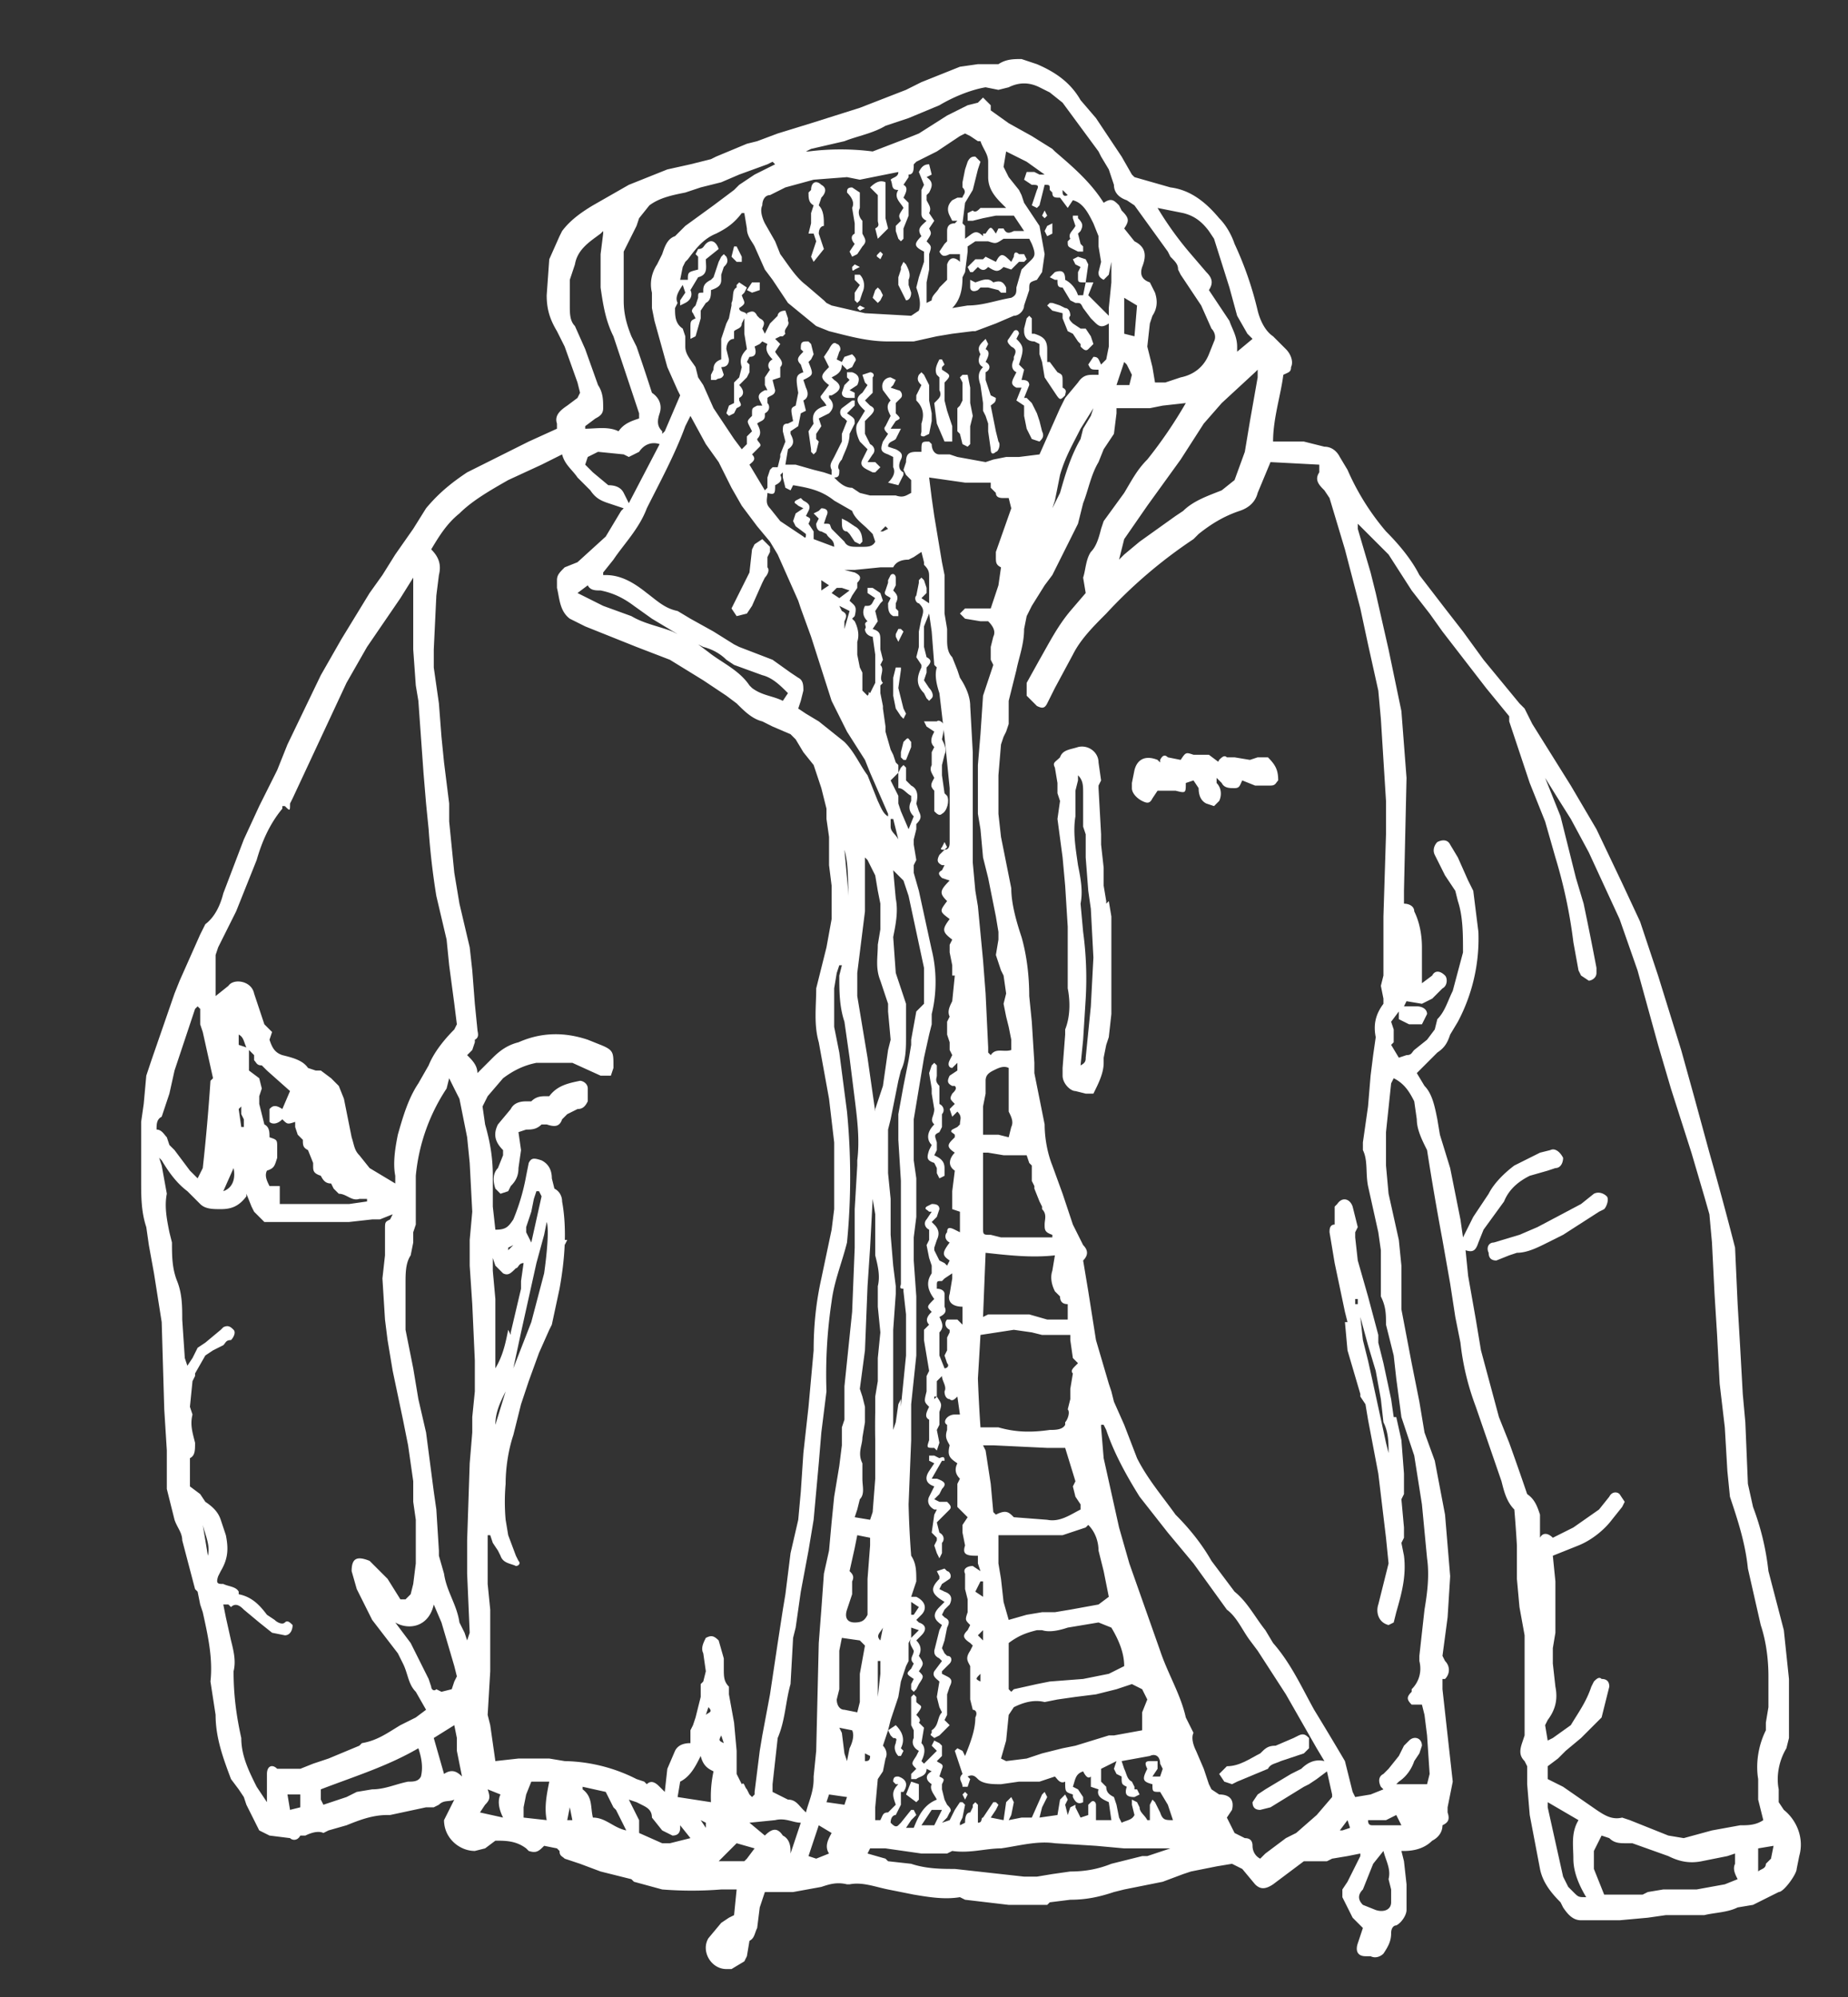 <svg xmlns="http://www.w3.org/2000/svg" fill="#ffffff" viewBox="0 0 720 778"><rect x="0" y="0" width="720" height="778" fill="#333333" stroke="none"/><path d="m543 420-1 2-2 19v13l1 11 4 18 1 10v17l4 21 3 15 2 12 4 11 4 21 2 24-1 16-2 15 1 2c2 2 2 5 0 7h-1v4l2 18 2 18-2 10v2c1 3 0 4-2 5 0 3-2 5-4 6-3 3-7 4-11 4h-1l1 4 1 9v10c0 2-2 5-4 6-1 0-2 1-2 3 0 3-1 5-3 8-1 1-3 2-5 1h-2c-3 0-4-2-3-5l2-6-4-4-4-8v-3l2-3 5-10v-1l-5 1-6 1-2 1h-9l-8 6-4 3c-3 2-5 2-7 0l-5-6-4-2-6 1-10 2-3 1-8 3-5 1-5 1-5 1-4 1c-6 2-11 3-17 3l-8 1-1 1h-15l-17-2-2-1c-6 1-12 0-18-1l-10-2c-5-1-10-3-15-2h-1c-4-1-7 0-10 1l-11 2h-11l-1 3-1 3-1 8c-1 2-1 4-3 5l-1 6-1 2-5 3h-2c-6 0-10-7-7-12l5-6 3-2 2-1 1-10h-6a145 145 0 0 1-23 0l-11-3-1-1-12-3-8-3-6-2c-1-1-2-1-2-3l-1-1-5-1c-2 2-3 3-6 2l-1-1c-4-3-8-3-12-3l-4 3-4 1c-6 0-12-5-12-12l3-6 1-2c-2 1-4 0-6 2l-2 1h-3l-14 3h-1c-6 0-11 2-16 4l-7 2-2 1c-2-1-5 0-7 1h-2c-1 2-3 2-4 1l-8-1-4-2-5-10-1-3-2-3-3-4c-3-8-6-16-6-25l-2-13c1-9-1-18-3-27l-1-3-1-5-1-1-5-19c0-3-2-5-3-8l-3-12v-15l-1-16-1-34-3-19-2-11-1-7c-2-6-2-12-2-18v-23l1-7 1-11 2-6 9-26 2-5 8-18 2-4c4-3 6-8 7-12l8-21 6-13 7-14 4-10 13-27 8-14 11-18 5-7 5-8 7-10 5-8c5-6 10-10 16-14l22-11 2-1 11-5v-2c-1-3 1-5 4-7l4-3 1-2-1-4-5-14-3-6c-3-5-4-9-4-14l1-14 4-9 1-2c3-4 7-7 12-10l7-4 7-4 15-6 9-2 8-2 2-1 12-5 4-1 8-3 13-4 19-6 18-7 6-3 15-6 7-1h8c3-2 6-2 9-2l6 2c7 3 13 7 17 14l6 7 10 15 4 7 1 1 14 4c8 1 14 6 19 12 3 3 5 7 6 10a134 134 0 0 1 9 26c1 4 3 8 6 10l5 5c2 2 3 5 2 7 0 2-1 2-3 3-1 8-4 17-4 26h12l8 2c3 0 5 2 6 4l3 5a96 96 0 0 0 15 24c5 5 10 11 13 17l10 13 7 9 8 11 14 17 2 2 1 2 2 4 15 24 10 17 10 21 7 15 7 21 9 29 5 18 6 22a1402 1402 0 0 1 10 37l1 22 1 17 1 18 1 11 1 24 2 9c3 8 5 16 6 25l6 23 2 19v23l-1 4c-3 5-4 11-3 16v5l2 3c5 4 8 11 6 18l-1 5c0 2-5 9-7 9l-10 5-6 1c-4 2-9 2-13 3h-15l-7 1-11 1h-15c-3 0-5-2-7-5l-1-2c-4-4-7-8-8-13l-4-21-1-12v-7l-1-2c-2-2-2-4-1-7l1-3v-39l-2-11-1-11v-13a522 522 0 0 0-1-14c-3-3-4-7-5-11l-10-29c-3-8-5-16-6-25l-2-10-2-13-3-17a1172 1172 0 0 1-6-35c-2-4-4-8-4-12l-1-7c-2-4-4-7-8-9zM355 638l-1 2v7l-1 2-2 6-1 6-3 9-1 4-2 6c1 1 2 3 1 5l-1 5-2 3-1 11v5h2c1-2 1-3 3-3l3-3c-1-3-2-5 1-8h-1l-1-1c0-2 1-2 2-2 3 1 4 3 2 6h-1v5l-2 4c-1 0-2 1-2 3 1 1 2 2 3 1l1-1 4-5h1l1 2-2 2-2 3h3c2-5 4-9 9-11-1-2-3-4-2-6-3-2-2-4 0-5l-2-1c0 3-3 3-4 4h-2v-2l2-2c-2-2-2-2 0-5l1-2c-2-1-3-3-2-5v-3l-1-2v-11l1-1 1 1v2c2 2 3 1 0 5 1 1 2 2 1 3l2 2-1 6c2 2 1 5 0 7l1 1 5-5-2-2 1-2 2 1 1 1v4l-2 2c1 1 3 1 2 3l-1 3c2 1 2 1 1 3v2l1 4 1 2c1 1 2 2 1 3l-1 2-2 2 3-1 2-4 2-3h1l1 1-1 5-1 2v1l2-1c0-1 0-4 2-4l1-2v-1l1-1 1 1v7c2 0 1-2 2-2l2-3 2-3h1l1 1-1 2-2 3 5 1 1-7 2-2 1 2-1 5-1 2 5-1h4l4-9 1-1 1 2-2 4-1 4 7-1 1-6 2-2 1 2-1 2 1 4 1-3 2-1v1l2 4 3-1v-4l1-1c1-1 2 0 2 1v6h6l-1-7c-2-1-5-2-4-5l-3-1v-4c-1 1-2 0-3-2-3 1-3 3-4 6l2 1 2 3v2c-2 1-3 0-4-2v-1c-3-1-3-1-3-5-2 1-3-1-4-2l-6 2h-8l-7 1c-3 0-7 0-9-2-1-1-2-2-4-1l1 1-1 3h-2c0-2-2-3 0-5l-3-9 1-1 2 1 1 2c2-5 4-10 4-15 1-2 0-3-1-3l-1-4v-13c-1-2-2-3 0-6l1-2-1-1c-3-2-3-3-1-5l1-2c-2-2-2-2-1-5v-5l-1-4v-6c-1-2 1-3 3-3l3 2-1-3v-3h-1c-4 0-5-1-4-4l-1-5v-3l2-3-2-2-2-2v-9l1-2c-2-2-2-4-1-6-3-2-4-3-3-7-1-2-2-3-1-6v-2c-2-1 0-4 3-4h2l-1-7c-1 1-2 2-3 1-1 0-2-1-2-3 1-2-1-4-1-6l-2 2v6c2 3 2 3 1 6v5l-1 2 1 5-1 3-1-1c-3 0-3 0-2-3v-8c-2-1-1-3 0-5-2-2-2-2-1-6v-6l1-2-2-12v-4l2-2c-2-2 0-4 1-5-2-2-2-2 1-5-3-4-3-7-1-10v-3l-1-3-1-5 1-2v-4c-2-1-2-3-1-4l2-3h-1c-1-1-2-1-1-2l2-1c1 0 3 0 3 2l-1 3-2 2 1 1c2 2 2 4 1 6l-1 3v1l2 4 2 1 1 1 1-2c-3-2-3-3 0-7-2-1-2-3-1-4 0-2 1-2 3-1l2 1v-8l-3-1v-7l1-8c-3-2-2-5 0-7-3-2-3-3-1-5l1-1v-1c-1-1-2-1-1-2l2-1 1-1c0-2 1-3-1-5l-1 1-1 1-1-3 2-2c-2-2-2-2-1-4 1-1 2-2 1-3h-1c-2-1-2-2-1-4l3-2v-3l-2 2c-1 0-2-1-1-3l1-2-1-2v-3l-1-3v-5l1-2c-1-2 0-4 1-6l1-10h-1v-4l-1-5v-3l1-2c-4-3-4-4-1-8-4-3-4-3-1-7-3-3-3-4 1-8l-3-1c-1-1-2-2 0-3l1-2h-1c-2-1-2-2-1-4l2-2c2 0 2-2 2-3v-21l-2-20-2-17c-1-3-2-7-1-10l-1-1-1-13-1-7-2 5v8l1 4c2 1 2 2 0 4v2l-1 3 2 3c1 1 2 3 1 4l-1 1-1-1-1-2c-3-3-3-6-1-10v-1l-2-3 1-4v-6l1-5c1-3 1-4-1-6-1 0-2-2-1-3l1-5v-1l1-1 1 1 1 3v2l-2 2 3 2v-10c0-2 0-3-2-5v-1l-1-4-3 2-2 1c-3 0-5 1-6 3h-5l-10 1h-4l4 1c2 1 3 2 1 4v2l-2 3-1 2c2 2 3 2 2 6l-1 1 1 1c1 2 2 5 1 8v5l1 5 1 2v7l2 2c1-1 0-2 1-1l2-4v-11l-1-7c-1 0-3-1-3-3 1-1-1-2 1-3-2-2-2-4-1-6h1c2 0 2-2 3-3l-3-2v-2h2l3 2 1 3-1 1-2 3 1 4-2 3c3 1 3 2 3 5v3l1 4-1 2c2 2-1 5 1 7l-1 1v3l1 5v1l1 7v2l2 7 1 2 1 3 1 1v3l1-2 1-1 1 1v5l2 2c2 1 3 3 2 7l1 3c1 2 1 3-1 5v2l-1 4v2l1 6-1 2v3l2 7 5 23c2 8 2 17 0 25v4l-1 4-2 9-1 6-3 18v16l1 7v15l-1 8v9l1 14v23l-2 19v14l-1 25a360 360 0 0 0 1 20c2 3 2 6 2 10l-2 6h2c4 2 4 5 2 7l-2 2 1 1c3 1 3 3 1 5l-2 2c2 2 2 4 1 6 2 3 2 3 0 6 2 2 2 2 0 5l-1 2-1 1-1-1v-2l1-2c-3-2-3-2-1-4l1-2c-2-2 0-3 0-5-1-2-2-3-1-5l3-3-3-1v4zm60-483 5-6c2-3 4-3 6-3h2v-2c-3 0-3 0-4-2l2-3c2 0 2 1 3 3l2-2 1-5v-9c-3 2-4 1-6-1l-1-1-3-4c-1-2-1-2-3-2l-2-1-3-5c-2 0-2-1-2-3h-1l-2-1 2-2c3-1 4 0 4 3 2 1 4 3 5 6h2l1-5h3l-2 5 4 4 4 4v-3l1-10v-8l-1 5-2 2c-2-1-2-2-2-3l1-4-1-6v-4l-2-5c-2-4-4-8-8-9l-2 3-3-4c-2 0-3 0-3-2l-1-1c0-2 0-2-2-2l-1 4-1 4-1 1-2-1 1-3 1-3c1-2 0-2-2-2l-3-2 1-3h3l2 1h2l-7-5-8-4-1 6 2 4 4 5 1 2 1 3 6 9 2 11-1 7-2 3c-3 1-3 1-3 4l-2 6c0 2-2 4-4 4l-7 3-8 3h-1l-8 1-6 1-9 2h-10c-8 0-15-2-23-4l-5-2-11-9-6-9-3-4-4-9c-1-2-3-4-3-7l-1-6h-1c-3 4-6 6-10 8-5 2-8 6-11 10l-1 1-1 2-1 5h3c0-3 0-3 4-4v-5l-1-1 1-2c2 0 2-1 3-2 2-2 4-1 5 2l-5 4c0 3 1 6-3 7l-3 5c1 2 0 4-2 5l-2 1v-2l2-3-1-3c-2 3-3 5-2 7l-1 2c0 3 0 6 3 8l1 3v4c0 3 2 5 4 8l1 4 2 3 4 9 8 12 3 4 2-2v-3l2-2-1-2c-1-2-1-2 1-4v-1c0-2 0-2 2-3h2l-1-2c-1-2 0-3 2-4h1l-1-2v-3l2-3c-1-1-1-3 1-4-2-2-3-4-2-6l-2-1-1 1-2 1c1 3 0 4-2 4l-1 2 1 1v3l-1 2-3 3c2 2 2 4 0 5v1c1 2 1 2-1 3l-1 2-2 1-1-1 1-3 2-1v-8l2-2 1-4c-1-3 0-5 2-7l-1-6v-6l-1 2c0 2-2 2-3 3v3c-2 0-3 2-3 4l1 4c0 2-1 3-3 3l1 3c-1 2-2 1-3 2h-2v-2l1-2c0-1 0-3 3-4v-8l1-3 1-3 1-2 1-5v-1c1-2 0-5 2-6v-1l1-1 3 2-1 2-1 1c1 3 2 3-1 5 0 2 3 1 3 3v-1c2-1 3-1 4 1l1 1c2 1 2 2 1 4l1 2 2-4 1-1 2-2c0-1 1-2 3-2l1 3v1c1 2-2 3-1 5l-1 1h-1l-2 1 2 2-2 3c1 2 4 4 2 6v4l-3 1 1 4c0 2-2 2-3 3v2c1 1 1 3-1 4v1c0 2-2 2-3 3 1 2 2 4 0 6 0 1 2 2 1 3l-3 3c2 2 0 3-1 4l6 10 1-1v-4l1-3 1-1h2l1-4v-1l2-5-1-4c0-2 0-3 2-3l2-1c-1-5-1-5 1-6l1-5c-1-6-1-7 2-8l-1-3c-2-2-1-3 1-5l-1-1c0-2 0-3 2-3h1l1 1 1 4-1 2-1 1c2 5 2 5-2 7l1 3c1 2 1 4-1 5l1 4-2 1-1 5-3 2v1c1 2 2 4-1 6l-1 6h4l7 2 4 1 3 1v-2c-1-2 0-3 1-5l1-2 2-4v-3l2-5-1-1c-2-1-2-3-1-4l4-3h1v2l-1 1-2 2c3 2 3 2 3 4l-2 4c0 4-2 7-3 10-1 1-2 3-1 4 0 2 0 3-2 3 2 2 4 4 7 4l3 2 4 1h10c3 1 4 0 6-1v-5l-2-2-1-2 1-3c0-3 1-4 4-4h2c0-4 0-4 3-4l1 1c0 2 1 4 3 4h4l3 1 11 2 3-1 5-1h5l8-1 8-18 2-4c0-1 0 0 0 0zM269 679v-5l1-2 1-3 2-8v-5l1-1 1-4-1-7c-1-2 0-4 1-6 2-1 3-1 5 1l2 7v4c0 3 0 5 2 7v3l2 11 1 11v9l2 4c1-1 1 1 2 2l1 2 1 1 1-1v-1l2-16 1-6 3-16 3-20 2-13 1-6 2-16 3-13 1-11 1-15 2-18 2-22c0-10 1-19 3-28l4-19 1-8v-26l-2-17-4-22c-2-7-1-14-1-21l4-16 2-11v-13l-1-8v-11l-1-7v-4l-2-8-3-9-4-5-3-5-2-2-7-3-4-2c-4-1-7-4-10-7l-4-3-9-6-13-8-13-5-10-4-10-4-6-3c-4-3-4-8-5-12v-3c0-2 1-3 3-5l5-2 11-10 6-10 1-1-6-2c-3-1-5-2-7-5l-5-5c-2-3-5-5-6-9l-4 2-4 2-13 6c-7 4-14 8-19 13-5 4-8 9-11 14 3 3 4 6 3 10l-1 8-1 21v7l2 14 1 13 1 10 2 16v7l2 20 2 12 4 17 1 9 1 13 1 10c0 1 1 3-1 4v1l-1 3-2 2c2 2 4 4 4 7l6-6c3-3 6-5 10-6 9-4 18-4 27-1l5 2c5 2 5 3 5 8v1l-1 3h-4l-11-5h-14c-5 1-9 3-13 6l-6 7-1 2-1 2 1 7c2 7 3 13 3 20v12l1 9c4 0 5-1 7-4a82 82 0 0 0 5-17l1-5c1-2 2-2 5-1 2 1 4 3 4 7l1 4c2 1 3 3 3 5 2 11 1 23-1 34l-3 14-1 2-4 9-4 11-3 9-3 12c-2 6-3 13-3 19a79 79 0 0 0 0 14l1 6 3 8 1 2c1 1 0 2-1 2-2-1-5-1-6-4l-1-2-2-3-1-3h-1v19l1 10v24l-1 17 1 4 1 7 1 7 9-1h12l6 1a64 64 0 0 1 28 7l3 1 1 1c2-2 4 0 5 1l2 2 1-9 3-7c1-2 3-3 6-3zm166-520v2l-1 8-2 3-2 3-2 5c-3 5-4 11-6 16l-2 8-5 10-5 10-3 4-5 8-2 4-1 5c0 6-2 11-3 16l-3 12v9l-1 3-1 2-1 3-1 12v15l1 9 1 5 3 15c0 6 2 13 4 19 2 7 3 15 3 23l1 10 1 16v4l4 20c0 5 1 11 3 16l4 11 4 12 4 8c2 2 2 4 0 6l2 12 3 19 5 17 1 3 1 4 4 9 5 13c4 8 10 15 15 22 5 5 10 11 14 18l9 12c5 4 8 10 12 15l3 5c7 8 11 17 16 26a1405 1405 0 0 1 12 20l3 12 1 2 6-1 5-2-1-1c-1-2-1-4 1-5l2-2 4-5 2-4 2-2c2-2 5-1 5 2l-1 3-2 3c-1 3-3 6-6 8l-1 1h12l1-4-1-15-1-8-1-4h-4c-2-2-2-3 0-5v-1c3-3 4-7 3-11v-2l2-18c1-6 2-13 1-20l-2-21-3-19-5-15-2-15-1-9-3-12c0-4 0-7-2-11v-18l-1-7-4-18c-1-5 0-10-2-14v-3l2-14 1-12 1-8 1-7c-1-5 0-9 3-13v-2l-1-5 1-4v-23l1-32v-13l-2-32-1-11-4-18-3-14-6-23-6-20-2-3c-2-2-4-4-2-7v-3l-19-1-5 12c-1 4-4 6-7 7-6 2-11 5-16 9l-2 2a188 188 0 0 0-34 29c-5 5-10 10-13 16l-7 13-3 6c-1 2-2 2-4 1l-4-4v-5l5-9c4-7 7-13 12-19l6-7-1-6c1-3 1-7 3-10 2-2 3-5 4-9l1-3 8-11c3-5 5-9 9-13a176 176 0 0 0 15-22l-9 1-5 1h-13zm252 550-2-8v-8c-1-6 0-13 3-19v-3l1-6v-12c0-7-1-14-3-20l-5-22c-1-10-4-19-7-28l-1-10-1-17-2-17-1-19-1-16-1-20-1-11-2-7-5-17-8-25-5-17-8-29-7-20-12-26-7-13a1607 1607 0 0 1-10-16l6 15 3 12 3 12 3 10a1310 1310 0 0 1 5 25v2c0 2-2 3-3 3l-3-2-1-2-2-11a195 195 0 0 0-7-33l-4-14-6-15-8-24v-2l-9-11-17-22-5-7-7-9-9-14-12-12s-1 0 0 0v2l5 17 2 8 5 22 5 24 2 26-1 44v5c2 0 4 1 4 3 2 4 3 9 3 14v14l4-3c1-2 3-2 5 0 1 1 1 4-1 5l-4 4-4 2-6-1-1 2h5c2 0 4 1 4 3l-2 4h-5l-4-2v-3l-3 4 1 3v5l-1 1 3 5 3-1c2 0 2-1 3-2l5-4 3-4 1-4c3-3 4-7 6-11l4-15c0-7 0-14-2-20l-1-4-4-6-4-8c-1-2 0-4 1-5 2-1 4-1 5 1l3 5 4 9 2 4 2 16a69 69 0 0 1-8 35l-3 5c-1 3-2 5-5 7l-8 8 3 5c3 3 4 8 5 13l1 6 4 13 4 20 1 7 4-8 6-9c2-4 6-8 10-11l10-5 4-1c2-1 4 1 5 3 0 2-1 4-3 4l-3 1-7 2c-4 2-8 5-10 10l-8 11-2 5c-1 3-2 4-5 3l1 10 3 17 2 12 7 26 4 10a1164 1164 0 0 1 7 20c3 2 4 5 5 8v9c1-2 3-2 5 0l8-4 10-7 4-5c1-2 3-2 4-1l2 3-1 2-4 5c-3 4-8 8-13 10l-10 4 1 10v20l-1 6v6l1 9c1 5 0 9-3 13l-1 2 1 6 2-1 7-5c3-5 6-9 8-15l1-2c1-1 2-2 3-1 2 0 3 1 3 3l-3 12-7 7-1 1-6 5-3 3-4 3v5l6 3 13 9c3 2 6 4 10 3l3 1 15 6 6 1 11-3 11-2c3 0 6 0 9-2zm-583-7v-11c0-3 2-4 4-2h9l5-2 6-2 12-5 1-1c6-1 10-4 15-7l6-3 4-3-4-7c-3-3-3-7-5-11l-2-4-10-13-6-12-2-7c0-5 2-6 7-4l7 7 5 8h2l2-2 1-4 1-8v-17l-1-7v-8l-2-14-2-10-4-19-2-12-1-8-1-16 1-9v-10c0-3 0-3 2-4l1-2-5 2h-3l-9 1h-33l-4-4-1-2-2-5v1c-3 4-6 5-10 5-3 0-6 0-8-2l-5-5c-4-3-7-7-10-12l-1-1 1 3 2 11c-1 5 0 10 1 15l1 4c0 5 0 10 2 15s2 10 2 15l1 15 1 3 2-3 2-4 3-2 6-5 1-1c2-1 3 0 4 1s0 3-1 4c-2 0-2 1-3 2l-4 2-3 2-4 7v1l-1 2-1 10 1 3c-1 4 0 7 1 11 0 3 0 5-2 6v11l4 3 2 3c3 2 5 4 6 7l2 6c1 5 1 9-2 14l-1 2c-1 3 0 3 2 3 2 1 5 1 6 3v1c5 1 8 4 11 8l3 2c1 1 3 2 4 1s2 0 3 1c0 2-1 4-3 4l-5-1-5-4-6-5c-1-1-3-3-5-1l-1-1h-2l1 5 2 9c1 4 2 8 1 12 0 9 1 17 3 26 0 7 3 13 6 19l4 6zm50-241v-3c-1-5 0-11 1-16 2-7 4-14 8-20l4-7c2-5 6-10 10-14l1-2-1-8-2-15-1-10-4-17a281 281 0 0 1-3-26l-1-10-1-12-2-28-1-6-1-14v-28l-5 8-13 19-8 14-7 15-14 30-1 2c0 3 0 3-2 1h-1v1c-5 6-8 13-10 20l-8 20-6 12-1 2-1 3v16l5-4c2-3 9-2 10 3l4 12 2 2 1 1-1 3c1 3 2 5 5 6 4 1 8 2 10 5l3 1h2l4 3 3 3 2 5 3 15c1 3 1 5 3 7l4 5 10 6zm276 94h-1v1l1 12 6 27 4 14 6 17 6 17c3 9 8 17 10 26l1 2 2 4c-1 2 0 5 1 7l3 7 2 6 1 2 3 2c4 0 6 2 5 6l-2 3 3 6 4 2c2 0 3 1 3 3s1 4 3 5l2-2 8-6 4-2 8-7 6-7v-1l-2-9-4 3-3 2-2 1-13 8-4 1c-2 0-3-1-3-3l2-3 3-2 10-6 4-2c2-2 5-4 9-3l-3-5-12-21-11-17-3-4c-3-4-5-9-9-12l-13-18-10-12-11-14c-5-8-10-17-13-26l-1-2zm-84-237v-1l-7-16-2-5-7-11-6-12-8-25-4-11-1-3-8-18-3-5-5-6-6-8-4-7-5-10-5-7-6-11-2 4c-4 11-10 22-15 32-3 8-9 14-13 20l-4 5v1h1c6 0 11 3 16 7 4 3 7 6 12 7l5 3 9 5 8 5 2 1 13 5 7 5 3 2c2 1 2 3 2 5l-1 4-1 3 3 2 5 3 10 8c4 4 6 9 9 13l4 10c1 2 2 5 4 6zM182 639l1-3-1-23v-13l1-30 1-12v-6l1-10v-12l-1-22-1-15v-10l1-11-1-19-1-10-3-15a490 490 0 0 1-4-8l-1 4a74 74 0 0 0-12 34v19l-1 3v4l-1 5c-2 3-2 7-2 11v18l1 5 2 10 2 12 3 13 3 23 1 7 1 16v2l2 7c1 7 5 12 6 19l2 4 1 3zM350 67l-15 3-5-1-13 1-11 3-2 1-4 2c-2 0-3 2-3 4-1 2 0 5 1 7l4 7 2 5c3 4 6 9 10 12l7 6 1 1 2 1 13 3 18 1 3-2c1-3 0-6-1-9l1-4 2-6v-4c-4-2-4-3-1-6-2-3 0-4 2-6-2-1-2-2-2-3v-9l1-2-2-5c1-2 2-3 4-3l1 4-2 1c3 2 2 4 1 6l-1 1v2c1 2 2 3 1 5l2 3-2 3c1 2 1 2-1 5 2 2 2 2 1 5v6l-1 5v8l2-1c0-2 2-3 3-5l3-3v-6c1-3 3-3 5-1v-3h-4c-2 1-3 1-4-1l2-3 1-1v-4c0-2 1-3 3-3l1-1h-2l-1-2c-1-2-1-4 1-6l2-1h2c0-1 2-2 0-4v-2l1-5 1-3c1-2 2-2 3-2l2 2-1 3-2 8-3 5-1 8 1 1v5c3-2 4-4 7-1v-1h1c2-3 2-3 4 0l1-2h2c1 2 2 2 4 1h4l-4-6h-7l-5 1-4 1h-2v-3l2-1c1 1 2 0 3-1h10l-1-1-1-1c-3-3-5-6-5-10v-6c0-3-2-5-3-8h-1l-3-2-2-1-2 1-6 4-3 2-8 4-1 1c0 2 0 4-2 4v1l-2 3c2 1 1 3 0 5l2 2v5l-2 5v4l-1 1-1-1-1-3v-2l2-2c-1-2-1-2 1-5-1-2-4-4-2-7-3 0-2-2-3-4 1-1 3-1 3-3zm100 82h4l6-2c5-1 9-4 11-9l2-5c1-2 0-4-1-5l-4-9-8-12-1-2c0-2-1-3-3-5l-1-2-13-18-3-2c-3-1-5-3-5-6l-2-6-3-5-1-2-14-19-5-4-4-2c-4-2-8-2-12 0l-4 1-5-1c-6 1-13 4-18 7l-12 5-9 3c-5 3-11 4-16 6l-13 3-2 1h1a98 98 0 0 1 25 0l13-5 5-2 11-7 2-1 6-3 4-1 2-2 3 3v2l7 5 9 5 8 5 1 1c7 6 14 12 19 20 3-2 4-1 6 1l1 2c3 3 3 4 1 7l4 5c4 2 5 5 3 10-1 3 0 5 3 6l2 4c1 3 1 6-1 9l-1 3-1 9 1 4 1 4 1 6zm-88 37 1 8 1 7 3 18 1 5v15l1 6v4c0 2 0 5 2 7l2 5 1 3c2 3 4 7 4 11l1 18v43l1 11 1 6 2 21 1 13 1 21v2l1 1c2-3 5-1 8-2v-4l-1-5-1-4-1-5 1-4-1-7-1-2-1-3-1-3 1-6v-3l-1-6-3-15-2-8-1-11-1-6v-19l1-12 1-15 4-12-1-2v-5l1-4c1-2 0-4-2-6h-3l-6-1-2-2 2-2h10l3-9 1-7c-2-1-2-2-2-4v-2l6-17-1-4h-2c-1 0-3 0-3-2l-2-2v-2h-10l-14-2zm-34 190h-1l-1 3-1 6v15l2 10 3 23a264 264 0 0 1 0 51c-2 8-5 15-6 23a191 191 0 0 0-2 35l-2 16-1 12-2 22-2 12-3 16-2 14-1 4-1 18c-2 7-2 14-5 21l-1 9-1 9v3l4 2 2 1c3 0 4 2 6 4l1 1c1-4 3-8 3-13v-1l1-10 1-42 1-13 1-14 2-9 1-11 1-10 2-12 1-8v-7l1-3v-13l3-29 1-25v-15l1-17v-2c1-8 0-16-1-24l-2-16-2-14c-2-6-2-12-2-18l1-4zm54 180h7c7 2 13 2 20 1 2 0 5 0 6-2v-1c1-1 2-4 1-5l1-4v-4l1-6c-1-1 0-2 1-3l1-1-2-2-1-7v-2h-11l-4-1-7-1-13 2a2816 2816 0 0 1-1 17 623 623 0 0 0 1 19zM302 64l-1-1-2 1-11 4-7 3-8 2-6 2c-5 1-10 2-14 5l-4 5-1 3-5 10v19c0 5 1 9 3 14l2 4a873 873 0 0 1 6 18c3 2 4 5 3 8s-1 5 1 7v1l1-1 6-14-1-2-4-9-5-18-1-5v-6c-1-4 0-8 2-11l2-4c1-3 2-6 5-7l4-4 11-8 8-6 2-2 6-4 6-3 2-1zm87 534v11l1 6 1 9 2 7 7-2 6-1h5l6-1 11-2 4-3-2-10-2-8c0-3-1-7-4-10l-1 1-9 3h-25zm47-380 2-2 6-5 14-10 3-2c4-4 10-6 15-8l5-4 4-11 2-12 3-17v-3l-1 1-13 12-7 8-9 14-13 18-9 13-2 8zm5 438-6 2-8 2-8 1-7 1-5 1c-4-1-8 0-12 2l-2 3-1 10-2 7 2 1 8-1 6-2 8-2 5-1 13-4h2l11-2v-7l2-5-2-4-4-2zm-93-317 1 11c1 5 0 10-1 15l1 14 4 12v13c0 4 0 9-2 13l-1 4-3 15-1 4v17l1 10v14l1 12 1 8v3l-1 14v39l1-3 1-7 1-2v3l2-20v-16l-1-9v-1c-2 0-1-1-1-2v-40l-1-16v-10l2-11 2-10 1-6v-2l2-11 1-1 2-2v-14l-6-28-2-6-1-1-3-3zm-99-176v-2l-2-6-2-6-1-3-5-15c-3-6-4-12-5-19V99l1-8v-1l-1 1c-4 3-9 6-10 12l-2 6v10c0 3 0 6 2 8l4 9 5 14c2 3 2 6 2 9 0 2-1 3-3 4l-4 3v1c4 0 9-1 13 1 2-3 5-4 8-5zm146 428 13 1c5 1 9-2 13-4v-2l-2-3-1-4 1-2-4-13h-7l-21-1h-4l1 2 2 13 1 11 1 1c4-2 5-1 7 1zm61 129h-18l-11-1-16-1c-7-1-14 1-21 2-6 0-12 2-19 1l-2 1h-10l-14-2h-6l-1 2 7 2 1 1 9 1c6 2 12 2 17 2l18 2 9 1h5l6-1 7-1c6 0 11-1 16-3l12-3h2l9-3zm-63-80v18l1 1 1-1 9-2 5-1 13-1 10-2 6-3c0-5-2-10-5-15l-5-2-6 1-6 1c-3 1-7 2-10 1h-2c-4 1-7 2-11 5zm283 82-3 1-10 2c-5 1-9 0-13-2l-14-5h-2c-3 0-5 0-7-2l-3-1-3 6v7l4 10h15l2-1 6-1h13l11-2 5-2c-1-2-2-4-1-6v-4zM77 459l2-4a776 776 0 0 0 3-34l1-1-4-18-1-3v-6l-1-1-1 1-8 24-2 9-3 9c-2 1-2 3-2 5 2 0 3 2 4 3l1 3 2 2 6 8 3 3zm20-42 4 3 1 4-1 3v3l1 4 1 4c2 1 2 3 2 5 3 1 3 1 3 4v4c-1 3-1 4-4 5-1 2 0 4 1 6h4v7h27l7-1v-1h-3c-3 1-5-2-8-2l-2-2-1-2c-2 0-3-1-4-3-3-1-3-2-3-4v-1l-2-5c-2-1-2-2-2-4l-2-2-1-3v-2c-3 1-3 1-5-1-2 2-4 2-5 1v-5c1-1 2-2 5 0l3-7-9-8-2-2c-2 0-2-1-3-2v-2l-2-2v8zm313 64c-3-1-3-2-3-4s1-4-1-6v-1l-1-2-2-5v-1l-1-2v-6l-1-1-1-3h-9l-6-1h-2v29c0 3 0 3 3 3l4 1h20v-1zm-26 7-1 25 2-1h16l7 2h8v-6c-2 0-3-1-3-3l-2-2c-1-2-2-5-1-8l1-6c-9 1-18 0-27-1zm-43-55v-1l3-9 2-14 1-4-1-11v-3l-3-9c-2-5-1-9-1-14l1-6v-10l-1-5-1-6-3-6-1-1v21l-3 24v9l1 6 3 18 3 21zm-1 34-1 19-1 15-1 25-2 15 1 3 1 4v6l-1 6c0 3-2 6 0 10v6c0 3 1 6-1 8l-1 4-1 3 6 1 1-3 1-13v-15a259 259 0 0 1 0-11v-6l1-6v-9l1-10-1-10v-8c1-4 0-8-1-12v-16l-1-6zm148-335-2-2-4-7-3-11-6-19-2-3c-3-4-6-6-10-7l-10-2a130 130 0 0 0 13 18l6 7c2 2 3 4 1 7l8 12c1 3 3 6 3 10v2l6-5zm-189 60c0 2-1 4 1 6l4 5 9 6c1 1 1 0 1-1l-4-3-1-2 1-3 3-2-2-1c-1-1-2-1-1-2l2-1 1 1c2 1 3 2 2 4l-1 2c2 1 2 1 1 3l2 3v3l8 3c0-3-2-3-3-5l-2-1c-1 0-2-1-2-3l1-2-2-2 2-1 1-1c2 0 3 1 2 3l-1 3c3 0 2 0 3 2l1 1 4 4c1 2 3 2 5 2h2c2 0 4 0 5-2l-1-3-2-2c-2-2-5-4-6-7l-7-4c-5-4-10-5-16-6l-1 2-2-1-1-4v-2l-1 1c1 2 0 3-2 4 0 3 0 4-3 3zm72-72 6-1c6 0 11-2 17-3 2-1 2-2 2-4l2-7 2-2c3-3 4-3 2-8l-1-2h-10c-3 2-3 2-6 1h-5l-3 2v2l-1 8-1 2c0 5-1 9-4 12zM169 625c-2 9-10 10-15 7l6 8 3 6 4 8 1 3c0 1 1 2 2 1l2 1 4-1 1-3 1-2-1-4-5-17-3-7zm268 61 1 3c1 2 1 4 3 5l1 2v1h1l1 2-2 1c-3 0-4-1-3-4-2-1-2-1-2-4l-2-1-1-2 1-3-6 3v5l2 2c0 2 1 3 3 4l1 3 1 5 1 2c2-1 4-1 5-3l-1-4v-2l2 1 1 2c0 2 2 3 3 5h1v-6l1-2 1 1 1 2 1 2c1 3 2 3 5 3l-2-6-3-5c-3 0-3 0-3-3-4-1-4-2-2-6-1-2-1-3 1-3h3v3l-2 3h3l1-3-1-2c0-3-2-4-4-3l-11 2zm-311 17 9-3 4-2 6-1c5 0 9-2 14-3 2 0 4 0 5-2 1-4 0-8-1-11-12 7-25 11-38 16v4l1 2zm131-530c-3-1-6 0-8 3l-4 2-2-1-10-1-4 2-1 3 3 3 6 5c3 0 5 1 6 3l2 4 12-23zm-65 317v5l1 11v27c3-5 4-10 5-15l1 2v-1l4-17v-3l1-7c-2 0-2 2-3 2-2 2-3 3-5 2l-3-3-1-3zm201-47 1-4c1-2 0-4-1-6v-17c-2-1-4 0-6 1s-3 2-3 4v5l-1 5v11h6l4 1zm210 259v2l6 27 2 4 2 2c2 2 2 2 5 2-3-5-5-10-5-15s-1-10 2-15l-12-7zm-269-35 1-4v-11l2-11-2-2-7-1-1 5v15l-1 4c0 2 1 4 3 4l5 1zm0-69-1 5-2 9c1 1 2 2 1 4v5l-1 3-1 3c-1 3 0 5 3 5s4-1 5-3v-14l1-13v-3l-5-1zm205 123-4 5-4 10c-2 2-2 4 0 6l5 2c3 1 6 0 6-3v-5l-1-4c1-4-1-7-2-11zM229 228l-4 3 6 3 4 2 11 4c5 3 11 4 16 6l4 2-2-1-10-6-7-5c-4-3-8-5-13-6-2 0-4 0-5-2zm48 474a46 46 0 0 1 1-12c-2-1-4-2-5-6-2 4-4 8-8 10l-1 6 13 2zm30-432c-3-3-6-6-10-7l-11-4-3-2c-2-2-5-4-9-5l-2-1 4 3c5 4 12 7 16 13l1 1c4 3 8 3 12 5l2-3zm-58 444 9 4h3l8-2-4-5v1c0 2-1 3-3 3l-4-2-4-5c0-3-2-4-4-5l-2-1-3-1 4 8v5zm119-181c1 0 2-1 1-2l-1-3 1-2v-5l1-2v-1c-2-1-2-3-1-4h4l2 2v-7c-4 0-6-2-5-5l1-6v-2l-3 2-1 1c-2 0-2 0-2 2v1c2 0 3 1 3 2v5c1 2 0 3-2 4 1 2 2 4 0 6v9l2 5zM204 708l9 1c-1-5 0-10 1-15h-7l-2 5-1 5v4zm23-12v1c4 3 3 7 4 11 5 0 8 4 13 5l-4-8-1-1-3-6-9-2zm-47-4-1-5-1-5v-5l-1-5-8 5 2 7 2 7c3-2 5-1 7 1zm20-159 7-18 5-19c1-7 2-17 1-20l-1 5-3 11-6 27-3 14zm92 177 6 5c3-3 5-3 7 0 2 1 3 3 3 6v1l2-6 2-6c-3 0-6-2-10-1l-10 1zm118-512 3-6c2-7 4-14 8-21l1-4 3-5 1-3-5 8c-3 6-6 11-8 18l-2 10-1 3zm-54 120c-2-2-2-4-1-6v-2c-2-1-3-3-5-3v-6l-3 3 2 4 1 2v3l1 3 3 7 2-5zm-37 393-4 12 3 1 5-2c-2-3 0-6 1-8l-5-3zm-32 7-7 7h10l1-1 3-4-7-2zm151-602v14l4 1 1-12-5-3zM196 708c-2-4-2-7-1-9l-5-2c1 3 1 4-1 6l-2 3 9 2zm14-244h-1l-1 3-1 5-2 6v2l2 4 4-18-1-2zm475 256v9c1-1 3-1 3-3l2-2 1-5-6 1zm-358-47 1 2 1 8 1 3 1-5c1-2 2-5 1-7l-5-1zm108-523h5l1-4-2-4-1-1-3 9zm-68 555h-4l-4 6h5l3-6zm166 4c0 2 1 2 2 2h11l-2-4-4 2h-7zm-420-4 4-1v-5h-5l1 6zm217-5-7-1-1 3 7 1 1-3zm13-53h-1v14l1-9v-5zm-19-416 3 2 4-3-3-1h-2l-2 2zM91 455l-4 9c3-1 5-4 4-9zm238-124 2 22c-1-8 0-15-2-22zM197 542c-2 4-4 8-4 13l4-13zM81 606c1-4-1-8-2-12l2 12zm13-175-1 1 1 7h1v-3l-1-2v-3zm235-186 2-7-4-2 1 2c2 1 2 2 1 4v3zm54 377v-6h-1l-2 4 3 2zm-35-303h-1v3c0 2 2 3 3 5l-2-8zM93 403v4l3 1c-1-2-1-4-3-5zm129 301-1 5h2l-1-5zm300 9h1l3-1-1-3-3 4zm-167-84h1l2-3-3-2v5zm-32-401-3-2v4l3-2zm-48 484v-2l-2-1 2 3zm62-26c1 0 2 0 2-2l-2-1v3zm7-52c-1 2-3 3-1 5l1-5zm39 1-2 2 2 2v-4zM198 487l2-2-2 1v1zm184 165c-2 2-2 2 0 3v-3zm-106 13-1 3c1-1 3-1 1-3zm5 11c-1 2-1 2 1 3l-1-3zM414 74v1s0 2 2 1l-2-2zm-33 571v2-2zm-42-372v3-3zm7-67-1-1-2 2h1l2-1zm-65 468v-3 3zm48 43 2 1-2-1zm54-89v2-2zm164-261v-2 2zM275 674v-2 2zm59 34v-2 2zm31-164h-1v1l1-1zm6-431v2-2z"/><path d="M423 110c-3 0-3 0-3-2v-2l1-2-2-1-1-2 2-1 3 1 1 2-1 7zM214 427c3-4 7-5 12-6 1 0 3 1 3 3v5c-1 2-2 3-4 3l-4 2-2 2c-1 3-3 3-6 2h-2c-2 2-4 2-6 2l-3 1 1 7-1 7c0 3-1 5-3 7l-1 2-3 1-2-2c-1-3-1-6 1-8l2-5v-2c-3-3-4-6-2-10l5-6c1-2 3-3 6-3h2c2-2 4-2 6-2h1zM220 485v-2h1l-1 2c1 0 1 0 0 0zM431 352l1-1 1 6v38l-1 9-1 3-1 5v2c0 4-2 8-4 12h-3l-4-1c-2 0-5-3-5-6v-3l1-13v-2c2-5 2-11 1-16v-24l-1-16-1-11-2-15 1-7-1-3v-4l-1-6c-1-2 0-2 2-4 1-3 4-3 7-4 4-1 8 2 8 6l1 7-1 2v1l1 18v4l1 9v7l1 6v1zm-10 63c2-1 2-2 2-3l2-20 1-19-1-19-1-7-1-13v-9l-1-3v-13c0-3 0-5-2-7v2l-1 4v10c-1 6 0 12 1 19 1 5 2 10 1 15l1 11a135 135 0 0 1 1 26l-1 16-1 10zM520 470l1-1c2-3 5-2 6 1l2 8-1 2v2l1 9 4 14 4 15v3l2 8 3 14 1 7h1l2 9 1 13v8l-1 2 1 11v4l-1 2 1 5c1 8-1 15-3 22l-1 4-2 1c-4-1-5-5-4-8l4-16-1-10-3-25-4-21-1-6-2-3v-1l-5-17-1-11h1l-1-4-4-19-2-12c0-1 0-3 2-3v-7zm21 96c0-4 0-8-2-12l-1-9-2-11-3-10-3-11 1 9 2 8 2 9 5 23 1 4zm-13-58h1v-2h-1v2zM474 303v2c2 2 2 5 1 7l-2 2-3-1c-2-1-3-3-3-6l-2-3-3 1c0 4 0 4-4 3h-7l-2 3c-1 2-2 2-4 1s-4-3-4-5v-2l1-5c1-4 4-6 9-4l1 1v-1c1-2 2-2 3-1l5 1c2-3 2-3 5-2h6l4 3-1 1 1-2c1-1 2-2 3-1h3l6 1 3-1h4c3 3 4 5 4 9-1 1-1 2-3 2h-6l-5-2c-1 2-1 3-3 3s-4 0-5-2l-2-2zM583 491c-2 0-3-1-3-3-1-2 0-4 2-4l10-3 7-3 17-9 5-4c2-1 4 0 5 1s0 4-1 5l-2 1-14 9-6 3c-4 2-8 4-12 4l-3 1-5 2zM323 143l-2-4 2-3c1-2 2-3 3-2 1 0 2 2 1 3l-1 3 2 1 1-2 3-1c1 1 2 2 1 3l-1 2-2 1-1-1-1-1c0 3-2 4-4 5l1 1c3 2 3 4-1 6h-1v1c2 2 2 4 0 6l-4 2 1 3-2 3v2l1 1-1 4-1 1-1-1v-1l-1-7 2-3c-1-4 1-6 5-7-1-2-3-3-2-4l3-4c-4-3-3-4 0-7zM396 132c3 3 3 4 1 10l2 2-1 4c1 0 3 0 3 2l-2 5h1l2 2 2 4 1 3 1 4c1 2 0 3-1 4l-3-1-2-4-1-5v-4l-3-2 2-5h-2c-2-1-2-2-1-4l1-2c-2-1-2-3-1-5v-1c1-2 1-3-1-4-1-1-2-2-1-3l2-3c1-1 2 0 2 1l-1 2zM347 162c-1-2-2-4 0-6l-3-4c-1-3 1-5 3-5l2 1-1 2-1 1 3 1c1 0 2 2 1 3l-2 2v4c2 2 2 2 0 3l-2 3h4l-1 2-1 2c-1 1-3 1-3 3l3 1c2 1 3 2 2 4s-1 4 1 5v1l-2 4-4-1c2-2 3-4 2-6v-4l-2-1c-3-1-3-2-2-5l2-3c-1-1-2-2-1-3l2-4zM383 160v-3l-1-7c-1-3-1-5 1-7-2-1-2-3-1-5-1-2-1-3 1-5l1-1 1 2-1 2c2 1 1 3 0 5 2 1 2 3 0 4v3l2 6 2 1c0 2-1 2-2 3l2 10 1 4c1 1 0 4-1 4-1 1-2 1-2-1l-1-7v-3l-1-3-1-2zM334 165l3-5-1-1c-2-2-3-4 0-6l2-3-1-1-1-3 3-1c1 0 2 1 1 2v6l-3 3 2 2c2 1 2 2 0 4l-2 2v5l2 4c2 1 2 3 1 4l-2 3h3l2 2-2 2h-1l-2-1c-2-1-3-2-2-4l2-4-3-3c-1-2-2-5-1-7zM415 154c-2 2-2 2-4-1l-4-6-1-6-1-3v-4l-2-1c-3 0-4-2-4-4v-1l1-4 1-1 1 1v6h1c3 1 5 2 5 6v5h1l3 4c2 1 2 1 2 4v2c2 1 1 2 1 3zM368 156l1 4 2 6v6h-3l-3-7-1-8 1-1c1-1 2-2 1-4v-5l-1-1c-1-2 0-4 1-6h1l1 2-1 1v1c3 2 4 2 1 5v7zM277 113c0 2 0 4-2 5l-2 3v3l-2 7-2 1v-4c0-3 0-3 2-4l-1-2c-1-1 0-2 1-3l1-3c0-2 0-2 2-2v-1c0-2 1-3 3-4l1-1 2-6 1-2 1-1 1 1c1 2 0 3-1 4l-1 3v2c0 2-1 3-4 4zM379 162l-1 4v7l-1 1-2-1-1-4-1-1v-9l1-1 1-2v-7l-1-2 1-1h2l1 5v6l1 5zM362 169l-2 1c-2 0-1-1-1-2v-3c1-3 1-6-2-9v-2l2-4c-1-1-2-2-1-4l1-1 1 1 1 2 1 2v6l1 5v3l-1 5zM414 122l-4-1-2-2 1-1h1l3 1 2 1c1 0 2 1 2 3-1 1 0 2 1 3l3 2h-1 3l2 3 1 3-2 2c-1 1-2 0-3-1v-1l-1-1-2-3-2-1-2-5v-2zM419 88l-1-3v-1h2v1c2 2 2 3 1 5l-1 1 1 4 1 1v2h-2l-2-1c-2-1-2-1-2-3l1-1c-1-2 1-3 2-5z"/><path d="m331 152 2 1v2h-2c-1 0-3 0-3-2l1-3 2-2-1-1v-2h2c3 1 3 3 2 5l-3 2zM291 113l2-3h3v3l-3 1-2-1zM289 100v2h-2l-2-2 1-4h1l2 4zM407 90l1-2 2-1v4l-2 1-1-2zM408 84l-1 1-1-1 1-2 1 2zM368 624c-5-3-6-5-2-9v-1l-1-2 3-1 1 1c1 0 2 2 1 3l-3 2-1 2 2 1c3 1 3 3 2 5l-2 2-1 2 1 1c2 1 2 2 1 4l-1 5-1 3 1 2 1 1c2 0 2 2 1 3l-3 3v1l2 1c2 1 2 2 1 4l-1 3v8l-1 2 2 2-2 2-2 2-2 1c-1-1-2-1-1-2v-1c3-2 2-5 4-7l-1-2-1-4 1-6c-1-1-3-2-2-4l3-4-1-1c-2-1-2-2-2-3l2-8 1-2c-3-2-4-4-1-7l2-2zM364 303c-1-2-2-3-1-5v-5l1-2c-2-2-1-4 0-6l-3-2-1-2h5c1-1 3 1 3 2l-1 5c1 2 2 4 1 6l-1 4v4l1 7 1 1c1 2 0 6-2 7-1 1-2 0-3-1v-8c-2-2-1-3 0-5zM363 576h2c3 1 4 2 2 4l-1 2-2 2 2 1h3c1 1 2 2 1 3l-2 2-3 3 1 4c2 1 2 3 1 4v4l-1 2-1-2-1-3 1-2v-1l-2-2 1-7 1-2h-1c-2-1-3-3-2-5l2-4c-3-1-4-3-2-6l2-3-2-1v-2h2l2 1c2-1 2 0 2 1h-1l-4 7zM364 450c2 1 4 2 4 5v3l-2 1-1-2v-2l-1-2c-3-1-3-2-2-5l1-2c-2-2-2-5 1-8-2-2 0-3 0-6l-1-6v-2l-1-6 1-3 1-1 1 1v4c0 1-1 2 1 4v7c2 1 2 3 1 4v5l-1 2c-2 1-2 1-1 4v3l-1 2zM349 276l-1-5v-7l1-4h2v1l-1 7 2 8 1 2-1 2-1-1-2-3zM348 230c2 2 2 3 1 5v2l1 1v2h-2c-2-1-2-3-2-5l1-2c-1-1-3-1-2-3l1-3v-1l1-2c1-1 2 0 2 1v3l-1 2zM346 674l3-2c2 2 4 5 2 9l1 1-1 2h-1c-1-1-2-3-1-5 0-1 1-2-1-2l-1-1-1-2zM358 698v3l-1 1-4-3 2-5 3 1v3zM355 291l-2 5h-1l-1-1v-2l1-4 1-1c1-1 1 0 2 1v2zM349 247l1-2h1l1 1-1 2-1 2-1-2v-1zM376 698l1 1-1 2-1-2 1-1zM368 328l1 2-1 1c-1 0-2 0-1-1l1-2zM480 695l-3-1-2-3 3-3c5 0 9-3 13-5 2-2 3-3 6-3l7-3 2-1c2-1 3 0 4 1v4l-2 2-9 3c-2 1-4 1-5 3l-12 5-2 1zM300 215l-1 2v4c1 1 0 3-1 4l-1 2-4 9-2 3-4 1-2-3 2-4 5-10 1-9 1-2 3-2 3 3v2zM319 80c2 2 2 5 2 8-1 0-2 1-2 3l2 6-4 5-1-2 1-3 1-3-1-3h-2l1-4v-4l1-3c-2-1-2-3-2-5l1-1c0-3 2-4 4-2 2 1 2 3 0 5l-1 3zM330 75c0-1 0-2 2-2l3 2v6c-1 2 0 4 1 5v5c1 2 2 3 0 5l-2 3-2 1-1-2 2-3c-1-1-2-3 0-4v-4l-1-6c1-2 0-4-2-6zM346 89l-4 4-1-4c2-1 1-2 1-3V76l-3-3c2-2 4-3 6-2v14l1 4zM354 111l1 3c0 2-1 3-2 3l-1-2-2-4v-3l1-3v-1l1-2 1 1c1 2 2 4 1 6v2zM335 111l-2-2v-2h2c2 2 2 5 1 7l-1 3-1 1-1-1v-3l2-3zM344 115l-1 2-1 1-2-2 1-3 1-1 1 1 1 2zM335 104l-2 1c-1 1-1 0-1-1l1-1 2 1zM337 120l-2 1-1-1 1-1 2 1zM343 101c-1-1-2-1-1-2l1-1 1 1-1 2zM336 211l-1 1-2-1-2-3-1-1c-2 0-2-2-2-4v-1l2 1 3 2c2 1 3 3 3 6zM381 104l-2 2h-1l-1-2 3-3h3l1-1 2 1 2 1c2-4 3-3 6 0l1-2c0-2 1-2 2-1h2l1 2-1 1h-2l-3 3-3-1c-2 2-3 2-6 0-1 1-2 2-4 0zM380 110c3-1 5-2 7 0 3-1 4 0 5 2v2h-2l-1-1-4-1h-3l-1 1c-2 1-3 0-3-1v-3l2 1z"/></svg>